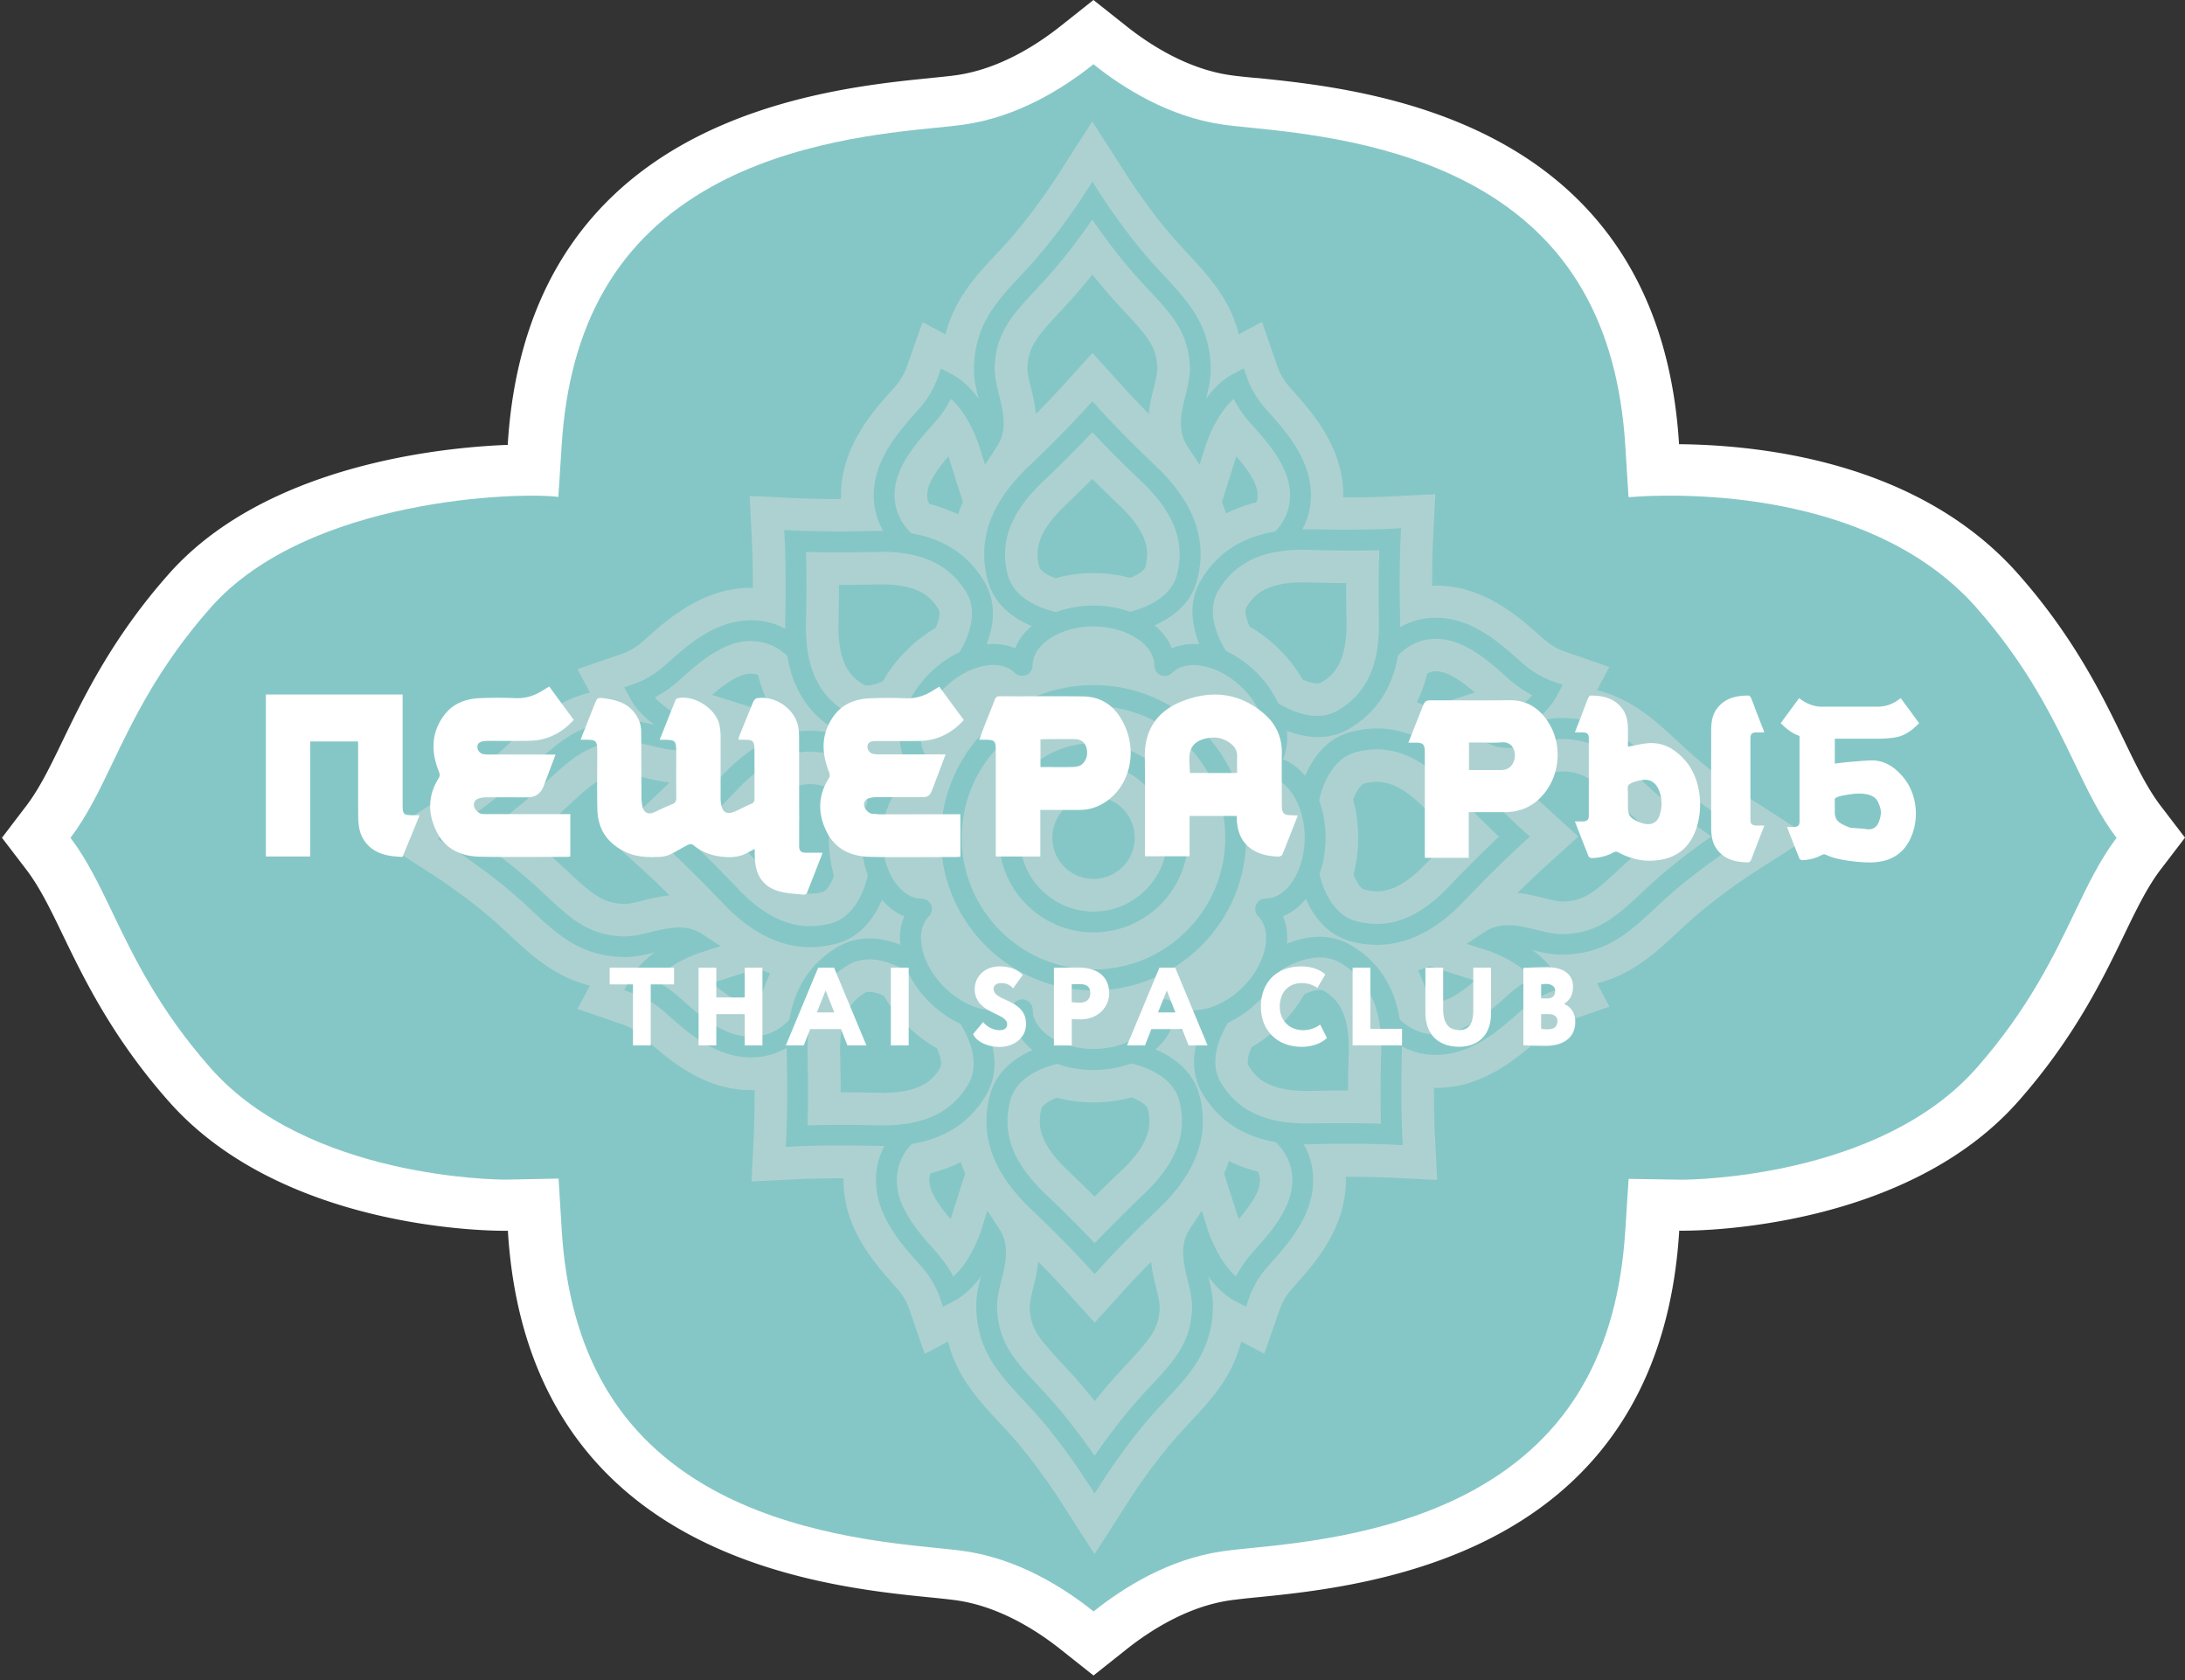<?xml version="1.0" encoding="UTF-8"?> <svg xmlns="http://www.w3.org/2000/svg" width="212" height="163" fill="none"><rect width="100%" height="100%" fill="#333333" stroke="none"/><path fill="#fff" d="M106.099 156.024c-2.956-2.351-7.336-5.059-12.496-5.818-.781-.116-1.737-.211-2.84-.321-4.904-.489-14.036-1.409-21.78-5.686-9.08-5.021-13.853-13.204-14.598-25.013l-.314-4.993-5.029.102h-.138c-.781 0-19.182-.124-28.65-10.766-5.028-5.664-7.539-10.868-9.554-15.043-1.248-2.584-2.46-5.095-4.072-7.212 1.62-2.116 2.832-4.627 4.072-7.21 2.015-4.183 4.526-9.38 9.555-15.044 9.467-10.642 30.232-11.175 33.802-10.686l.32-4.97c.738-11.818 5.512-20 14.599-25.022 7.744-4.277 16.875-5.196 21.78-5.685 1.102-.11 2.058-.205 2.84-.322 5.16-.752 9.539-3.467 12.495-5.817 2.956 2.35 7.336 5.058 12.496 5.817.781.117 1.737.212 2.84.321 4.904.49 14.036 1.41 21.78 5.686 9.08 5.022 13.861 13.204 14.598 25.021l.314 4.993c7.372-.562 24.349.022 33.809 10.664 5.029 5.664 7.54 10.86 9.554 15.043 1.248 2.584 2.46 5.095 4.073 7.212-1.62 2.116-2.832 4.627-4.073 7.21-2.014 4.183-4.525 9.38-9.554 15.044-9.467 10.642-27.868 10.766-28.649 10.766l-5.153-.08-.321 4.971c-.737 11.817-5.511 19.999-14.598 25.013-7.744 4.277-16.876 5.197-21.78 5.686-1.103.11-2.059.205-2.84.321-5.16.752-9.54 3.467-12.496 5.81"></path><path fill="#fff" d="m106.099 162.549-3.183-2.525c-2.314-1.84-5.934-4.154-10.058-4.759-.671-.095-1.57-.19-2.606-.292-5.27-.526-15.072-1.511-23.743-6.299-10.584-5.847-16.38-15.664-17.226-29.167v-.102h-.38c-2.19 0-21.685-.351-32.465-12.482-5.504-6.197-8.3-11.992-10.343-16.218-1.146-2.38-2.234-4.628-3.533-6.328L.19 81.275l2.365-3.103c1.299-1.7 2.38-3.941 3.525-6.313 2.051-4.248 4.847-10.044 10.35-16.233 8.708-9.788 24.291-12.139 32.839-12.467v-.124c.854-13.496 6.649-23.313 17.232-29.16 8.672-4.788 18.474-5.773 23.744-6.299l.11-.014c.992-.102 1.854-.183 2.496-.278 4.124-.605 7.744-2.92 10.058-4.759L106.091 0l3.183 2.525c2.313 1.84 5.934 4.154 10.05 4.76.643.094 1.504.182 2.504.277h.109c5.27.54 15.073 1.518 23.744 6.306 10.584 5.847 16.379 15.664 17.226 29.167v.058c8.627.088 23.437 1.95 32.845 12.525 5.504 6.197 8.299 11.993 10.343 16.219 1.153 2.387 2.234 4.627 3.533 6.328L212 81.267l-2.372 3.102c-1.299 1.7-2.38 3.942-3.526 6.314-2.051 4.248-4.846 10.036-10.342 16.233-10.788 12.131-30.277 12.481-32.466 12.481h-.373v.11c-.846 13.496-6.642 23.313-17.225 29.159-8.664 4.788-18.474 5.774-23.744 6.299a67.946 67.946 0 0 0-2.606.292c-4.124.599-7.744 2.92-10.058 4.759l-3.182 2.526-.007.007Zm-47.225-53.56.613 9.883c.628 10.072 4.43 16.7 11.97 20.86 6.832 3.774 15.277 4.621 19.817 5.08 1.16.117 2.168.219 3.066.351 4.605.671 8.635 2.591 11.759 4.591 3.124-2 7.153-3.92 11.758-4.591.898-.132 1.905-.234 3.066-.351 4.54-.452 12.985-1.299 19.817-5.072 7.532-4.168 11.335-10.796 11.97-20.861l.635-9.839 9.971.161c.788 0 16.999-.278 24.802-9.051 4.554-5.124 6.795-9.766 8.766-13.861.803-1.672 1.62-3.365 2.569-5-.949-1.635-1.759-3.32-2.562-4.97-1.985-4.117-4.226-8.76-8.781-13.89-8.89-10-26.225-9.22-29.605-8.964l-5.167.394-.635-10.16c-.628-10.072-4.431-16.7-11.971-20.86-6.831-3.774-15.276-4.62-19.816-5.073h-.11c-1.124-.124-2.087-.22-2.963-.35-4.606-.672-8.635-2.592-11.759-4.592-3.124 2-7.153 3.92-11.759 4.592-.868.123-1.84.226-2.956.335h-.11c-4.54.467-12.984 1.314-19.816 5.088-7.533 4.16-11.335 10.795-11.97 20.867l-.68 10.46-5.437-.744c-3.343-.46-21.649.423-29.291 9.021-4.555 5.124-6.795 9.766-8.773 13.86-.803 1.665-1.62 3.358-2.57 5 .95 1.643 1.767 3.336 2.57 4.993 1.978 4.095 4.218 8.737 8.773 13.868 7.956 8.949 24.663 9.051 24.831 9.051h.08l9.876-.204.022-.022Z"></path><path fill="#85C7C6" d="M106.099 156.33c-2.949-2.357-7.321-5.08-12.467-5.839-.781-.117-1.73-.212-2.832-.321-4.898-.496-14.007-1.416-21.737-5.708-9.065-5.036-13.824-13.255-14.561-25.116l-.307-5.007-5.021.102h-.14c-.78 0-19.144-.124-28.59-10.81-5.021-5.686-7.525-10.912-9.54-15.109-1.24-2.59-2.452-5.116-4.065-7.24 1.613-2.124 2.825-4.65 4.066-7.24 2.014-4.198 4.518-9.424 9.54-15.102C29.89 48.254 50.61 47.714 54.173 48.21l.322-4.985c.737-11.861 5.503-20.08 14.561-25.123 7.73-4.3 16.839-5.22 21.737-5.708 1.102-.11 2.05-.205 2.832-.321 5.145-.76 9.525-3.482 12.466-5.84 2.949 2.358 7.321 5.08 12.467 5.84.781.116 1.73.211 2.832.32 4.898.497 14.007 1.417 21.736 5.709 9.066 5.036 13.825 13.255 14.569 25.123l.314 5.007c7.358-.562 24.299.022 33.744 10.708 5.021 5.686 7.525 10.912 9.539 15.109 1.241 2.59 2.453 5.116 4.066 7.24-1.613 2.124-2.825 4.65-4.066 7.24-2.014 4.198-4.518 9.424-9.539 15.11-9.445 10.685-27.81 10.81-28.591 10.81l-5.146-.081-.321 4.993c-.737 11.861-5.503 20.079-14.569 25.116-7.729 4.299-16.838 5.218-21.736 5.707-1.102.11-2.051.205-2.832.322-5.146.751-9.525 3.481-12.467 5.839"></path><path fill="#ADD1D1" d="M106.098 68.494c7.044 0 12.781 5.737 12.781 12.78 0 7.044-5.737 12.781-12.781 12.781-7.043 0-12.787-5.737-12.787-12.78 0-7.044 5.737-12.781 12.787-12.781Zm0 21.963c5.059 0 9.183-4.117 9.183-9.182 0-5.066-4.117-9.175-9.183-9.175-5.065 0-9.182 4.116-9.182 9.175 0 5.058 4.117 9.182 9.182 9.182ZM105.982 21.32c.956 1.395 2.627 3.694 4.489 5.737.321.358.649.701.963 1.044 2.277 2.438 3.927 4.204 4.014 7.599.015.839-.204 1.758-.423 2.642-.394 1.59-.847 3.394.197 4.978l1.168 1.773.642-2.029s.905-2.795 2.665-4.357c.299.576.744 1.299 1.335 2 .183.219.402.467.643.737 1.204 1.357 3.029 3.408 3.408 5.65.365 2.145-.533 3.612-1.365 4.474-3.292.547-5.678 2.13-7.233 4.78-.577.986-.788 2.015-.788 2.986 0 1.167.306 2.27.671 3.167a6.808 6.808 0 0 0-.54-.021c-.752 0-1.474.138-2.124.416-.336-.84-.912-1.599-1.679-2.227 1.606-.708 3.504-2.014 4.124-4.372 1.029-3.92-.284-7.54-4-11.072-3.248-3.088-5.386-5.438-5.408-5.467l-.752-.832-.752.832s-2.153 2.372-5.408 5.467c-2.905 2.751-4.336 5.569-4.336 8.532 0 .84.11 1.679.336 2.54.635 2.43 2.627 3.745 4.27 4.438-.73.62-1.285 1.35-1.606 2.16-.65-.284-1.372-.416-2.124-.416-.212 0-.424.008-.642.03.635-1.635 1.05-3.905-.183-6.007-1.533-2.62-3.876-4.197-7.117-4.767-.868-.832-1.926-2.35-1.547-4.65.38-2.24 2.205-4.29 3.409-5.648.24-.27.46-.519.642-.738.591-.7 1.037-1.423 1.336-2 1.759 1.555 2.657 4.321 2.664 4.358l.642 2.029 1.168-1.781c1.044-1.584.591-3.387.197-4.978-.219-.883-.445-1.81-.43-2.642.087-3.394 1.737-5.153 4.014-7.598.314-.336.635-.686.963-1.044 1.862-2.044 3.526-4.343 4.489-5.737l.008.014Zm5.481 18.832c.088-.956.307-1.832.497-2.577.146-.606.335-1.35.335-1.803-.058-2.087-.854-3.05-3.167-5.525-.322-.35-.657-.708-.986-1.073a51.112 51.112 0 0 1-2.153-2.547 48.884 48.884 0 0 1-2.153 2.547c-.336.372-.664.723-.986 1.073-2.306 2.474-3.109 3.438-3.167 5.533 0 .452.19 1.233.335 1.803.183.737.402 1.613.497 2.576 1.387-1.401 2.248-2.35 2.394-2.503l3.087-3.416 3.088 3.416a84.844 84.844 0 0 0 2.387 2.496h-.008ZM92.96 49.91c.132-.402.292-.803.467-1.205l-1.408-4.438c-.854 1-1.84 2.292-2.022 3.358a2.942 2.942 0 0 0-.037.423c0 .22.03.519.205.84 1 .255 1.934.598 2.802 1.022h-.007Zm26.014-.102c.898-.453 1.868-.81 2.92-1.073.109-.263.131-.497.131-.68 0-.138-.015-.284-.044-.43-.182-1.066-1.168-2.357-2.022-3.357l-1.408 4.445c.16.365.299.73.423 1.095Z"></path><path fill="#ADD1D1" d="M106.098 60.779c3.197 0 5.898 1.737 5.905 3.788v.015c0 .124.03.24.066.357v.022c.109.248.307.445.562.548h.007a1.019 1.019 0 0 0 1.095-.226c.518-.519 1.248-.76 2.08-.76 1.497 0 3.321.803 4.774 2.256 2.263 2.262 2.949 5.4 1.496 6.853a1.044 1.044 0 0 0-.226.336 1.133 1.133 0 0 0-.073.387c0 .139.029.255.073.365v.022c.058.117.131.233.226.328a.978.978 0 0 0 .321.22h.03a.813.813 0 0 0 .35.072h.015c2.058 0 3.788 2.708 3.788 5.905s-1.73 5.905-3.788 5.905h-.008a.972.972 0 0 0-.357.073h-.022a1.152 1.152 0 0 0-.329.226.992.992 0 0 0-.219.329 1.167 1.167 0 0 0-.073.387c0 .284.117.54.3.722 1.445 1.46.759 4.591-1.497 6.847-1.46 1.46-3.277 2.255-4.773 2.255-.825 0-1.562-.248-2.081-.759a1.037 1.037 0 0 0-.335-.226h-.008a.91.91 0 0 0-.372-.073c-.131 0-.248.029-.365.073h-.022a1.253 1.253 0 0 0-.321.219h-.007l-.007.014a1.025 1.025 0 0 0-.212.314l-.015.037a1.2 1.2 0 0 0-.065.335v.03c-.008 2.051-2.708 3.788-5.905 3.788-3.205 0-5.898-1.737-5.905-3.788v-.015a.973.973 0 0 0-.073-.358v-.022a1.023 1.023 0 0 0-.942-.627.997.997 0 0 0-.722.306c-.519.511-1.248.76-2.073.76-1.497 0-3.321-.803-4.774-2.256-2.263-2.263-2.949-5.394-1.496-6.854.095-.095.175-.211.226-.343a1.13 1.13 0 0 0 .073-.38.986.986 0 0 0-.073-.364V87.8a1.208 1.208 0 0 0-.219-.314v-.015l-.022-.007a.837.837 0 0 0-.314-.204l-.043-.015a1.192 1.192 0 0 0-.329-.066h-.029c-2.051-.014-3.788-2.715-3.788-5.912s1.737-5.897 3.788-5.905h.015c.124 0 .24-.029.35-.065h.022c.124-.059.233-.14.328-.227.095-.094.168-.211.22-.335a.996.996 0 0 0-.226-1.11c-1.446-1.46-.76-4.59 1.503-6.854 1.46-1.452 3.277-2.255 4.773-2.255.832 0 1.562.248 2.08.76a.954.954 0 0 0 .336.218h.015c.11.051.233.073.365.073h.014c.124 0 .241-.03.35-.066h.03c.124-.058.226-.131.321-.219h.007v-.014c.088-.088.161-.197.212-.314l.015-.03c.036-.109.065-.218.065-.342v-.022c0-2.051 2.708-3.788 5.905-3.788l.007.007Zm0 35.305c8.168 0 14.81-6.642 14.81-14.81 0-8.167-6.642-14.81-14.81-14.81-8.167 0-14.81 6.643-14.81 14.81 0 8.168 6.643 14.81 14.81 14.81ZM109.726 103.172c.956.211 4.029 1.08 4.686 3.591.832 3.189-.263 6.072-3.43 9.087a129.675 129.675 0 0 0-4.767 4.759 129.488 129.488 0 0 0-4.766-4.759c-3.175-3.015-4.263-5.905-3.43-9.087.627-2.394 3.467-3.292 4.547-3.555 1.058.38 2.255.599 3.54.599 1.284 0 2.547-.227 3.627-.628l-.007-.007Zm-3.518 12.919c.759-.759 1.628-1.606 2.599-2.526 2.437-2.313 2.715-3.839 2.715-4.788 0-.387-.051-.788-.168-1.219-.095-.357-.745-.795-1.577-1.095a13.91 13.91 0 0 1-3.686.489c-1.277 0-2.416-.153-3.547-.459-.788.299-1.394.715-1.489 1.058a4.57 4.57 0 0 0-.168 1.219c0 .949.277 2.474 2.715 4.788.971.92 1.84 1.774 2.591 2.525l.015.008Z"></path><path fill="#ADD1D1" d="M106.098 74.129c3.942 0 7.153 3.211 7.153 7.153 0 3.941-3.204 7.153-7.153 7.153a7.155 7.155 0 0 1-7.153-7.153c0-3.949 3.212-7.153 7.153-7.153Zm0 11.145a4 4 0 0 0 0-8c-2.204 0-4 1.796-4 4 0 2.205 1.789 4 4 4Z"></path><path fill="#ADD1D1" d="m105.982 11.795 3.503 5.46c.088.139 2.314 3.57 4.81 6.32.307.344.614.672.913.994 2.029 2.182 4.116 4.415 4.985 7.86l2.255-1.197 1.577 4.562c.044.103.358.884.956 1.592l.475.547.08.088c1.503 1.686 4.014 4.51 4.642 8.218.102.613.153 1.234.153 1.832v.183h.059c2.416 0 4.036-.066 4.27-.08l4.598-.227-.226 4.599s-.081 1.627-.081 4.167v.102h.358c.599 0 1.204.052 1.818.154 3.707.627 6.539 3.146 8.226 4.65.233.21.445.393.627.547.708.598 1.482.912 1.599.963l4.562 1.577-1.197 2.255c3.445.869 5.678 2.956 7.861 4.985l.102.095c.292.27.584.54.89.818 2.752 2.503 6.183 4.73 6.321 4.817l5.453 3.504-5.46 3.503c-.139.088-3.569 2.314-6.314 4.81-.299.27-.584.54-.868.803l-.124.117c-2.175 2.029-4.409 4.11-7.854 4.985l1.197 2.263-4.598 1.591s-.818.321-1.555.942c-.153.131-.321.284-.511.445l-.124.109c-1.686 1.497-4.511 4.015-8.219 4.642-.613.103-1.219.154-1.817.154h-.197v.16c0 2.54.08 4.153.08 4.168l.233 4.598-4.598-.226c-.241-.007-1.854-.08-4.27-.08 0 .117.007.233.007.343 0 .598-.051 1.219-.16 1.832-.628 3.708-3.146 6.533-4.65 8.226l-.087.095c-.175.197-.329.372-.467.533-.643.759-.956 1.591-.964 1.605l-1.591 4.533-2.233-1.182c-.869 3.445-2.957 5.678-4.993 7.861l-.058.065-.862.927c-2.54 2.789-4.788 6.278-4.81 6.314l-3.51 5.46-3.504-5.46s-2.277-3.533-4.81-6.314c-.292-.321-.584-.635-.861-.934l-.051-.058c-2.03-2.175-4.11-4.409-4.986-7.861l-2.262 1.197-1.577-4.569a6.32 6.32 0 0 0-.949-1.592 12.84 12.84 0 0 0-.452-.511l-.103-.124c-1.496-1.678-4.014-4.51-4.642-8.226a11.144 11.144 0 0 1-.153-1.832v-.182h-.146c-2.533 0-4.153.08-4.175.08l-4.606.234.227-4.65c.007-.241.073-1.788.073-4.116v-.103h-.358a11.06 11.06 0 0 1-1.817-.153c-3.708-.628-6.533-3.146-8.22-4.642a22.99 22.99 0 0 0-.627-.548c-.708-.598-1.489-.912-1.591-.956l-4.57-1.576 1.198-2.256c-3.445-.868-5.679-2.956-7.861-4.985-.321-.3-.65-.606-.993-.92-2.752-2.503-6.182-4.722-6.32-4.817L36.604 81.4l5.46-3.511c.036-.022 3.532-2.278 6.32-4.818.343-.313.672-.613.986-.912 2.08-1.942 4.38-4.087 7.868-4.978l-1.204-2.263 4.562-1.576c.102-.044.875-.358 1.59-.956.176-.146.366-.322.577-.504l.044-.044c1.694-1.51 4.526-4.022 8.226-4.65a10.628 10.628 0 0 1 1.788-.152h.227v-.161c0-2.533-.08-4.153-.08-4.168l-.234-4.598 4.598.226s1.686.08 4.263.08v-.343c0-.605.05-1.226.16-1.84.628-3.7 3.146-6.532 4.65-8.225l.044-.051c.19-.212.357-.402.51-.577.636-.759.957-1.59.957-1.598l1.591-4.526 2.234 1.183c.868-3.445 2.956-5.679 4.992-7.861.3-.321.606-.65.912-.993 2.504-2.752 4.723-6.182 4.818-6.32l3.503-5.46.015-.008Zm11.036 26.897c.241-.978.489-1.985.452-3.05-.109-4.154-2.167-6.366-4.554-8.928-.307-.328-.621-.671-.942-1.021-2.722-2.993-5.109-6.701-5.131-6.738l-.854-1.328-.854 1.329c-.029.036-2.409 3.737-5.138 6.736-.322.35-.635.694-.942 1.022-2.387 2.555-4.445 4.767-4.555 8.927-.043 1.073.212 2.073.453 3.051-.679-.934-1.547-1.832-2.62-2.401l-1.044-.548-.387 1.11s-.474 1.32-1.51 2.554c-.176.205-.38.438-.607.694-1.357 1.533-3.416 3.84-3.897 6.657-.08.452-.117.89-.117 1.306 0 1.401.409 2.547.927 3.445H84.895c-1.226.03-2.358.044-3.35.044-2.635 0-4.314-.08-4.336-.08l-1.117-.051.052 1.116s.153 3.205.043 7.686c-.007.27-.007.526 0 .781a6.828 6.828 0 0 0-3.292-.832 8.3 8.3 0 0 0-1.306.11c-2.817.474-5.131 2.54-6.657 3.897-.255.226-.481.43-.693.606-1.234 1.037-2.54 1.504-2.555 1.504l-1.117.386.555 1.044c.57 1.073 1.467 1.942 2.401 2.62-.92-.226-1.868-.452-2.868-.452h-.183c-4.16.11-6.372 2.168-8.926 4.555-.329.306-.664.62-1.015.941-2.992 2.723-6.7 5.11-6.737 5.131l-1.328.854 1.328.854c.037.022 3.737 2.41 6.737 5.132.35.32.694.635 1.015.941 2.562 2.387 4.773 4.445 8.926 4.555h.176c1 0 1.948-.227 2.868-.453-.934.686-1.832 1.555-2.401 2.628l-.555 1.044 1.117.386s1.321.475 2.554 1.511c.205.175.438.38.694.606 1.533 1.358 3.847 3.416 6.657 3.898.452.08.89.109 1.299.109a6.776 6.776 0 0 0 3.452-.927v.811c.117 4.481-.036 7.656-.043 7.685l-.052 1.117 1.117-.058s1.7-.081 4.328-.081c.993 0 2.124.015 3.358.044h.781a6.82 6.82 0 0 0-.832 3.285c0 .416.036.846.11 1.306.481 2.818 2.532 5.132 3.897 6.657.226.255.43.489.606.693 1.036 1.234 1.504 2.54 1.51 2.548l.388 1.124 1.05-.555c1.074-.569 1.942-1.467 2.621-2.401-.24.97-.489 1.97-.453 3.051.11 4.153 2.176 6.364 4.555 8.926.307.336.62.672.942 1.022 2.722 2.993 5.109 6.701 5.131 6.737l.854 1.329.854-1.329s2.408-3.737 5.131-6.737c.321-.35.635-.693.942-1.022 2.386-2.554 4.445-4.766 4.554-8.926.037-1.066-.212-2.073-.452-3.051.678.934 1.547 1.825 2.62 2.401l1.044.548.394-1.11s.467-1.314 1.511-2.555c.175-.204.379-.438.606-.693 1.364-1.525 3.416-3.839 3.897-6.657.336-2.007-.138-3.583-.81-4.751h.307c.167 0 .335 0 .503-.008a144.19 144.19 0 0 1 3.358-.043c2.627 0 4.306.08 4.328.08l1.117.051-.059-1.117s-.153-3.204-.036-7.686v-.781a6.844 6.844 0 0 0 3.292.832c.409 0 .846-.036 1.299-.109 2.817-.482 5.124-2.533 6.657-3.898.255-.226.489-.43.693-.613 1.234-1.036 2.54-1.503 2.555-1.503l1.117-.387-.555-1.044c-.57-1.073-1.467-1.942-2.402-2.62.92.226 1.876.452 2.876.452h.175c4.161-.11 6.365-2.168 8.927-4.554.329-.307.672-.62 1.022-.942 3-2.722 6.7-5.11 6.737-5.131l1.328-.854-1.328-.854c-.037-.022-3.737-2.409-6.737-5.131-.35-.322-.686-.635-1.022-.942-2.562-2.387-4.766-4.445-8.927-4.555h-.175c-1 0-1.956.227-2.876.453.935-.679 1.832-1.547 2.402-2.628l.555-1.043-1.117-.387s-1.321-.475-2.555-1.511c-.204-.175-.438-.38-.693-.606-1.526-1.358-3.84-3.416-6.657-3.89a7.43 7.43 0 0 0-1.299-.11 6.854 6.854 0 0 0-3.453.92v-.803c-.116-4.482.037-7.657.037-7.686l.058-1.117-1.116.059s-1.694.08-4.321.08c-.993 0-2.132-.015-3.365-.044h-.774c.62-1.153 1.044-2.678.715-4.59-.481-2.818-2.532-5.132-3.897-6.657a50.963 50.963 0 0 1-.606-.694c-1.037-1.233-1.504-2.54-1.511-2.555l-.387-1.116-1.044.554c-1.073.57-1.941 1.468-2.62 2.402v.007Z"></path><path fill="#ADD1D1" d="M78.596 72.924a7.77 7.77 0 0 1 2.014.27c2.394.628 3.3 3.46 3.562 4.548a10.483 10.483 0 0 0-.598 3.532c0 1.278.226 2.548.627 3.628-.204.956-1.065 4.022-3.59 4.679a7.811 7.811 0 0 1-2.015.27c-2.416 0-4.708-1.212-7.073-3.708-2.08-2.19-3.81-3.861-4.766-4.766a128.54 128.54 0 0 0 4.766-4.767c2.365-2.489 4.657-3.7 7.073-3.7v.014Zm.022 13.781c.43 0 .832-.073 1.197-.168.365-.095.803-.744 1.095-1.57a13.71 13.71 0 0 1-.49-3.692c0-1.278.154-2.416.453-3.548-.3-.788-.715-1.394-1.058-1.489a4.797 4.797 0 0 0-1.205-.168c-1.233 0-2.759.57-4.802 2.723-.92.963-1.767 1.832-2.533 2.591.759.76 1.613 1.628 2.533 2.591 2.043 2.153 3.569 2.723 4.802 2.723l.008.007ZM105.982 41.94c.905.956 2.569 2.686 4.766 4.766 3.175 3.015 4.27 5.905 3.431 9.088-.628 2.394-3.46 3.299-4.548 3.554a10.478 10.478 0 0 0-3.532-.598c-1.278 0-2.548.226-3.628.627-.956-.211-4.03-1.08-4.686-3.59-.832-3.183.255-6.073 3.43-9.088a122.89 122.89 0 0 0 4.767-4.766v.007Zm3.664 14.116c.788-.299 1.394-.715 1.482-1.058.116-.43.167-.825.167-1.219 0-.949-.284-2.474-2.722-4.788-.964-.92-1.832-1.766-2.591-2.526-.759.76-1.628 1.614-2.591 2.526-2.438 2.314-2.723 3.84-2.723 4.788 0 .387.051.788.168 1.22.095.357.744.795 1.569 1.094a13.658 13.658 0 0 1 3.686-.49c1.278 0 2.416.154 3.548.453h.007ZM139.316 61.976c.307 0 .628.03.964.087 2.24.38 4.291 2.205 5.649 3.41.27.24.518.459.737.641.708.592 1.424 1.03 2 1.336-1.554 1.76-4.321 2.657-4.35 2.664l-2.029.643 1.781 1.167c.722.475 1.496.643 2.27.643.92 0 1.846-.226 2.708-.445.846-.212 1.722-.424 2.525-.424h.117c3.387.088 5.153 1.73 7.598 4.015.336.314.679.635 1.037.956 2.043 1.861 4.343 3.525 5.729 4.489-1.386.956-3.686 2.627-5.729 4.489-.358.328-.708.65-1.037.963-2.445 2.277-4.211 3.92-7.598 4.014h-.109c-.811 0-1.687-.218-2.533-.423-.862-.211-1.788-.445-2.708-.445-.774 0-1.548.168-2.27.642l-1.774 1.168 2.029.642s2.796.906 4.351 2.672c-.577.306-1.292.737-2 1.336-.219.19-.468.408-.738.65-1.357 1.204-3.408 3.028-5.649 3.408-.336.058-.657.08-.964.08-1.627 0-2.78-.744-3.503-1.445-.547-3.3-2.139-5.679-4.788-7.233a5.828 5.828 0 0 0-2.986-.796c-1.167 0-2.269.307-3.175.672.081-.957-.043-1.862-.394-2.665.84-.328 1.599-.912 2.226-1.678.708 1.605 2.022 3.503 4.373 4.116.861.227 1.7.336 2.532.336 2.971 0 5.781-1.43 8.54-4.336 3.088-3.255 5.438-5.386 5.46-5.408l.832-.752-.832-.752s-2.38-2.16-5.46-5.408c-2.759-2.905-5.569-4.336-8.54-4.336a9.86 9.86 0 0 0-2.532.336c-2.431.635-3.745 2.627-4.438 4.262-.613-.73-1.351-1.284-2.161-1.605.358-.832.482-1.774.387-2.767.869.336 1.92.613 3.022.613.978 0 2-.211 2.985-.788 2.621-1.54 4.204-3.89 4.774-7.124.708-.744 1.919-1.62 3.686-1.62h-.015Zm-.635 6.62 4.423-1.409c-1.007-.86-2.292-1.839-3.357-2.021a2.645 2.645 0 0 0-.431-.037c-.255 0-.54.051-.832.204-.248 1-.591 1.935-1.022 2.803.409.132.81.292 1.212.467l.007-.007Zm12.89 18.868h.037c2.087-.051 3.051-.854 5.525-3.168l.11-.102c.313-.292.635-.591.963-.89a48.837 48.837 0 0 1 2.547-2.154 51.924 51.924 0 0 1-2.547-2.153c-.343-.314-.679-.627-1.007-.934l-.059-.051c-2.481-2.314-3.437-3.117-5.532-3.168h-.037c-.423 0-1.138.175-1.766.336-.737.182-1.613.401-2.577.489 1.511 1.496 2.482 2.372 2.497 2.387l3.416 3.102-3.409 3.087s-.993.898-2.504 2.387c.964.095 1.847.314 2.577.496.635.16 1.35.336 1.766.336Zm-12.248 9.722c.139 0 .278-.014.431-.036 1.066-.183 2.358-1.168 3.358-2.022l-4.431-1.409c-.365.16-.73.307-1.102.431.453.898.81 1.868 1.073 2.912.212.088.431.124.671.124Z"></path><path fill="#ADD1D1" d="M72.88 62.202c1.629 0 2.782.745 3.512 1.445.547 3.3 2.13 5.679 4.788 7.234.985.576 2.007.788 2.985.788 1.168 0 2.277-.307 3.175-.671-.014.182-.03.357-.03.54 0 .759.147 1.474.432 2.13-.84.337-1.599.92-2.234 1.687-.708-1.606-2.014-3.504-4.372-4.124a9.907 9.907 0 0 0-2.533-.336c-2.97 0-5.78 1.43-8.54 4.336-3.087 3.255-5.437 5.387-5.46 5.409l-.831.751.832.752s2.372 2.153 5.46 5.409c2.758 2.905 5.569 4.335 8.532 4.335.832 0 1.679-.117 2.54-.335 2.43-.636 3.744-2.628 4.438-4.263.62.73 1.35 1.284 2.168 1.606a5.285 5.285 0 0 0-.431 2.124c0 .211.022.423.036.635-.868-.336-1.912-.613-3.014-.613-.978 0-2 .211-2.985.788-2.628 1.533-4.205 3.883-4.767 7.116-.708.745-1.92 1.628-3.686 1.628-.306 0-.627-.029-.963-.08-2.248-.38-4.3-2.204-5.65-3.409-.27-.24-.518-.46-.737-.642a11.727 11.727 0 0 0-2-1.336c1.555-1.766 4.321-2.657 4.35-2.671l2.03-.643-1.781-1.168c-.723-.474-1.497-.642-2.278-.642-.92 0-1.846.227-2.708.438-.846.212-1.715.424-2.525.424h-.117c-3.386-.088-5.153-1.73-7.598-4.015-.336-.314-.679-.635-1.036-.963-2.044-1.854-4.343-3.526-5.737-4.49 1.386-.963 3.693-2.627 5.737-4.488.357-.321.7-.642 1.036-.956 2.445-2.278 4.212-3.927 7.598-4.015h.117c.81 0 1.679.22 2.525.424.862.219 1.789.445 2.709.445.78 0 1.547-.168 2.277-.643l1.78-1.175-2.036-.642c-.868-.277-3.05-1.212-4.35-2.671a11.416 11.416 0 0 0 1.993-1.336c.219-.183.467-.402.737-.642 1.358-1.212 3.409-3.03 5.65-3.41.335-.058.656-.08.963-.08v.015Zm.65 6.613c.365-.16.73-.3 1.095-.423a14.087 14.087 0 0 1-1.073-2.913 1.9 1.9 0 0 0-.678-.124c-.14 0-.278.015-.424.037-1.073.182-2.357 1.168-3.357 2.022l4.437 1.401ZM60.626 87.698c.423 0 1.138-.175 1.766-.336.737-.183 1.613-.402 2.577-.496a82.536 82.536 0 0 0-2.475-2.365l-3.438-3.117 3.41-3.088s.984-.897 2.495-2.394c-.963-.094-1.846-.313-2.576-.496-.635-.16-1.35-.336-1.767-.336h-.029c-2.094.051-3.05.854-5.532 3.168l-.103.095c-.313.292-.627.591-.963.89-.832.76-1.7 1.482-2.547 2.154a48.596 48.596 0 0 1 2.547 2.153c.372.336.73.664 1.073.993 2.474 2.306 3.438 3.109 5.533 3.167h.036l-.007.008ZM72.88 97.42c.255 0 .54-.051.832-.204.255-1 .591-1.935 1.022-2.796a15.33 15.33 0 0 1-1.212-.467l-4.43 1.409c1 .86 2.284 1.839 3.357 2.021.139.022.285.044.438.044l-.007-.007ZM133.594 72.698c2.416 0 4.708 1.205 7.073 3.7 2.08 2.19 3.81 3.862 4.766 4.767-.956.905-2.686 2.57-4.766 4.759-2.365 2.496-4.657 3.708-7.073 3.708a7.818 7.818 0 0 1-2.015-.27c-2.394-.628-3.299-3.46-3.562-4.547.38-1.059.599-2.256.599-3.54 0-1.285-.226-2.548-.628-3.628.205-.956 1.066-4.022 3.591-4.679a8.106 8.106 0 0 1 2.015-.27Zm-.015 13.78c1.234 0 2.759-.569 4.803-2.722.92-.97 1.766-1.84 2.526-2.591-.745-.745-1.606-1.62-2.526-2.591-2.044-2.153-3.576-2.723-4.803-2.723-.43 0-.832.073-1.197.168-.365.095-.803.745-1.095 1.57.329 1.175.489 2.408.489 3.686 0 1.277-.153 2.415-.452 3.547.299.788.715 1.394 1.058 1.481.373.095.767.168 1.197.168v.008ZM98.493 99.646c.328.839.912 1.599 1.679 2.226-1.606.708-3.504 2.015-4.124 4.372a9.917 9.917 0 0 0-.336 2.533c0 2.964 1.43 5.781 4.335 8.54 3.256 3.088 5.387 5.438 5.409 5.46l.752.832.752-.832s2.153-2.372 5.408-5.46c3.715-3.533 5.022-7.153 4-11.073-.635-2.43-2.628-3.744-4.27-4.437.73-.621 1.285-1.351 1.606-2.16.65.276 1.372.415 2.124.415.212 0 .423-.007.635-.029-.336.869-.613 1.912-.613 3.014 0 .979.212 2 .788 2.986 1.54 2.62 3.883 4.197 7.124 4.766.876.825 1.927 2.343 1.54 4.649-.379 2.241-2.204 4.292-3.409 5.65-.24.27-.459.518-.642.737a11.751 11.751 0 0 0-1.336 2c-1.759-1.555-2.656-4.321-2.671-4.357l-.642-2.03-1.168 1.781c-1.037 1.584-.591 3.387-.197 4.978.219.891.438 1.818.423 2.65-.088 3.387-1.73 5.153-4.014 7.598-.314.336-.635.679-.957 1.037-1.854 2.043-3.525 4.35-4.488 5.737-.964-1.387-2.628-3.694-4.489-5.737-.321-.358-.643-.701-.957-1.037-2.277-2.445-3.92-4.204-4.014-7.598-.015-.84.204-1.759.423-2.65.394-1.591.84-3.394-.197-4.978l-1.168-1.773-.642 2.029s-.905 2.803-2.664 4.357a11.745 11.745 0 0 0-1.336-2l-.642-.737c-1.204-1.357-3.03-3.408-3.416-5.649-.358-2.146.54-3.621 1.372-4.475 3.292-.547 5.679-2.131 7.226-4.78 1.27-2.168.789-4.504.124-6.153.183.014.365.021.54.021.76 0 1.475-.138 2.124-.416l.008-.007Zm21.692 18.634c.854-.999 1.84-2.284 2.022-3.357.029-.153.037-.299.037-.431 0-.219-.029-.511-.205-.832-1-.255-1.934-.591-2.802-1.022-.132.409-.292.811-.468 1.212l1.416 4.438v-.008Zm-27.948 0 1.41-4.437c-.161-.365-.307-.73-.431-1.102-.898.452-1.869.81-2.913 1.073a1.72 1.72 0 0 0-.131.678c0 .139.014.285.036.431.183 1.066 1.168 2.35 2.022 3.35l.007.007Zm13.971 10.029-3.088-3.416s-.897-.985-2.386-2.496c-.095.956-.314 1.839-.497 2.577-.138.562-.328 1.343-.328 1.817.05 2.08.854 3.044 3.168 5.518.321.351.649.701.985 1.066a45.687 45.687 0 0 1 2.153 2.555 48.729 48.729 0 0 1 2.153-2.548c.336-.365.665-.722.978-1.066 2.322-2.481 3.117-3.445 3.175-5.532 0-.46-.197-1.241-.335-1.81-.183-.738-.402-1.613-.497-2.57-1.489 1.504-2.379 2.489-2.394 2.504l-3.087 3.409v-.008Z"></path><path fill="#ADD1D1" d="M84.326 93.07c1.584 0 3.094.803 3.759 1.211a10.45 10.45 0 0 0 2.08 2.92 10.44 10.44 0 0 0 3.014 2.124c.526.817 2.088 3.598.774 5.846-1.591 2.723-4.248 4.008-8.32 4.008h-.534a115.224 115.224 0 0 0-3.423-.044c-1.416 0-2.555.022-3.321.044.036-1.314.073-3.716 0-6.737-.117-4.38 1.153-7.19 4-8.854.628-.372 1.306-.511 1.97-.511v-.007Zm1.306 12.955c3.657 0 4.883-1.226 5.599-2.445.19-.328.043-1.095-.336-1.883a13.653 13.653 0 0 1-2.956-2.263 13.888 13.888 0 0 1-2.19-2.832c-.54-.24-1.051-.38-1.416-.38-.16 0-.292.023-.38.081-1.262.745-2.54 2.037-2.438 6.051.037 1.328.052 2.547.044 3.62h.234c1.014 0 2.153.015 3.387.044h.452v.007ZM85.472 53.53c4.072 0 6.722 1.286 8.32 4.008 1.248 2.131-.116 4.781-.7 5.73a10.561 10.561 0 0 0-2.92 2.08c-.927.934-1.642 1.963-2.124 3.014-.591.38-2.182 1.293-3.868 1.293a3.859 3.859 0 0 1-1.979-.519c-2.839-1.664-4.116-4.474-4-8.853.081-3.022.037-5.424 0-6.737.76.022 1.87.043 3.263.043 1.022 0 2.197-.014 3.475-.043.182 0 .357-.008.533-.008v-.007Zm-1.285 12.964c.387 0 .934-.153 1.489-.416a13.439 13.439 0 0 1 2.263-2.956 13.892 13.892 0 0 1 2.832-2.19c.35-.766.481-1.489.299-1.795-.715-1.22-1.934-2.446-5.598-2.446h-.453c-1.329.037-2.547.051-3.62.051 0 1.074-.015 2.285-.044 3.62-.102 4.015 1.175 5.315 2.438 6.052a.77.77 0 0 0 .394.087v-.007ZM126.448 53.341c.212 0 .424 0 .643.008 1.547.043 2.934.065 4.094.065 1.161 0 2.008-.014 2.643-.029a130.953 130.953 0 0 0-.037 6.737c.095 4.38-1.19 7.19-4.044 8.832-.627.365-1.292.496-1.948.496-1.592 0-3.11-.81-3.781-1.226a10.42 10.42 0 0 0-2.066-2.934 10.583 10.583 0 0 0-3-2.139c-.525-.825-2.073-3.606-.744-5.854 1.598-2.686 4.218-3.963 8.233-3.963l.007.007Zm1.351 12.963c.153 0 .284-.022.372-.08 1.27-.737 2.554-2.022 2.474-6.036-.029-1.329-.036-2.54-.029-3.62-1.073 0-2.285-.023-3.62-.066-.19 0-.365-.008-.54-.008-3.592 0-4.811 1.212-5.519 2.416-.197.329-.051 1.095.322 1.89a13.857 13.857 0 0 1 2.948 2.278 13.84 13.84 0 0 1 2.176 2.84c.54.248 1.051.386 1.423.386h-.007ZM128.047 92.887c.671 0 1.357.146 2 .526 2.832 1.671 4.094 4.489 3.963 8.868a123.16 123.16 0 0 0-.022 6.737c-.854-.029-2.16-.058-3.803-.058-.89 0-1.868.007-2.927.029h-.467c-4.109 0-6.773-1.285-8.372-4.029-1.241-2.139.139-4.781.723-5.73a10.533 10.533 0 0 0 2.927-2.066 10.42 10.42 0 0 0 2.131-3c.584-.372 2.175-1.277 3.854-1.277h-.007Zm2.751 12.919c0-1.072.022-2.284.059-3.62.117-4.014-1.154-5.314-2.416-6.058a.782.782 0 0 0-.402-.088c-.387 0-.927.154-1.481.41a13.845 13.845 0 0 1-2.27 2.948 13.687 13.687 0 0 1-2.84 2.175c-.35.766-.489 1.489-.306 1.796.708 1.226 1.941 2.467 5.649 2.467h.394c1.175-.03 2.263-.037 3.241-.037h.38l-.008.007Z"></path><path fill="#fff" d="M85.106 78.968c-.248 0-.532.007-.737-.102a1.224 1.224 0 0 1-.503-.599.625.625 0 0 1 .372-.795c.24-.095.518-.132.78-.132 1.337-.014 2.672 0 4 0 1.154 0 1.154 0 1.57-1.08.38-1 .76-2.007 1.16-3.073h-6.393c-.249 0-.519 0-.745-.08-.168-.066-.358-.256-.409-.43-.138-.497.117-.774.687-.782 1.452-.007 2.904.015 4.357-.014 1.708-.037 3.11-.752 4.27-2.03-.796-1.08-1.584-2.145-2.38-3.233-.204.124-.394.234-.576.35-.84.548-1.745.825-2.766.774a41.252 41.252 0 0 0-3.292 0c-1.402.044-2.672.482-3.548 1.642-1.262 1.672-1.292 3.511-.554 5.409.102.263.175.453 0 .737-1.073 1.708-1.052 3.49-.154 5.24.862 1.672 2.394 2.322 4.183 2.358 2.803.052 5.605.015 8.408.015.11 0 .226-.022.343-.036v-4.11H85.1l.007-.029Zm34.926-3.978h-4.584c0-.708-.146-1.445.037-2.095.255-.92 1.109-1.233 2-1.328.701-.073 1.343.124 1.905.555.423.32.671.737.642 1.299-.022.503 0 1.014 0 1.57Zm5.467 4.102c-.992 0-1.124-.131-1.131-1.124 0-1.635-.022-3.27 0-4.905.029-1.613-.628-2.912-1.818-3.905-2.408-2.007-5.16-2.226-7.963-1.08-2.292.934-3.54 2.722-3.511 5.306.03 3.066.008 6.131.008 9.204v.482h4.335v-3.912h4.577c.007.102.014.175.014.248v.263c.095 1.19.533 2.182 1.599 2.817.766.453 1.613.599 2.489.613.109 0 .292-.124.336-.226.496-1.226.978-2.46 1.489-3.766h-.453l.029-.015Zm-47.465 7.693c.08.008.226-.065.248-.131.504-1.27 1-2.547 1.496-3.825.007-.022 0-.05 0-.102h-1.584c-.474 0-.657-.175-.657-.642v-2.387c0-.015.008-.022.008-.037-.015-2.722 0-5.437-.015-8.153 0-.386-.03-.78-.117-1.153-.409-1.679-2.277-2.905-3.992-2.613-.132.022-.285.212-.343.358-.46 1.102-.905 2.204-1.35 3.314-.037.094-.052.204-.088.35h.503c.935 0 1.052.102 1.059 1.036.007 1.555 0 3.11.007 4.664 0 .278-.08.424-.343.533-.467.19-.912.43-1.365.643-1.014.489-1.489.197-1.577-.957-.014-.182-.007-.372-.007-.554v-5.672c0-.365-.036-.744-.11-1.102-.32-1.606-2.46-2.978-4.058-2.613a.306.306 0 0 0-.204.175c-.51 1.256-1.007 2.519-1.54 3.854h.401c1.14.007 1.205.08 1.205 1.248 0 1.453-.008 2.905.007 4.358 0 .321-.058.51-.394.642-.591.226-1.168.518-1.745.781-.569.263-1.021.051-1.153-.576a5.096 5.096 0 0 1-.087-1.059c-.015-2.08-.008-4.153-.03-6.233-.007-.708-.277-1.343-.737-1.89-.7-.855-1.678-1.125-2.722-1.278-.767-.11-.796-.11-1.073.599-.446 1.116-.89 2.24-1.343 3.4h.365c1.197.008 1.248.06 1.248 1.264 0 1.839-.03 3.678.014 5.525.052 1.934 1.008 3.3 2.767 4.117 1.058.496 2.19.51 3.32.46.351-.015.723-.117 1.045-.27.576-.278 1.116-.628 1.686-.913.124-.066.372-.066.474.022.81.693 1.766 1.036 2.81 1.146.854.087 1.672.066 2.482-.394.219-.124.452-.241.679-.358v.27c0 .628.029 1.263.226 1.869.365 1.116 1.197 1.744 2.284 2.007.752.182 1.54.212 2.314.3l-.014-.023Zm-37.335-7.693h-.387c-1.24-.007-1.248-.014-1.248-1.24V67.376h-8.977c0 .08 0 .051 0 0h-4.292v15.715H30.1v-11.16h4.65v6.284c.014 1.241-.103 2.49.744 3.54.92 1.139 2.197 1.321 3.562 1.38.555-1.35 1.095-2.672 1.657-4.044h-.015Zm6.343-7.211c1.453-.008 2.905.014 4.358-.015 1.708-.036 3.109-.752 4.27-2.029-.796-1.08-1.584-2.146-2.38-3.234-.204.125-.394.234-.577.35-.839.548-1.744.826-2.766.775a41.25 41.25 0 0 0-3.292 0c-1.401.043-2.671.481-3.547 1.642-1.263 1.671-1.3 3.51-.555 5.408.102.263.175.453 0 .738-1.073 1.707-1.05 3.488-.153 5.24.861 1.672 2.394 2.321 4.182 2.358 2.803.051 5.606.014 8.409.014.11 0 .219-.022.343-.036v-4.11h-8.08c-.248 0-.533.008-.737-.102a1.188 1.188 0 0 1-.504-.598.625.625 0 0 1 .372-.796c.241-.095.518-.131.788-.131 1.336-.015 2.672 0 4 0 .77 0 1.292-.36 1.57-1.08.38-1 .759-2.008 1.16-3.073H47.51c-.248 0-.518 0-.744-.08-.175-.066-.365-.256-.409-.431-.139-.496.117-.774.686-.781v-.03Zm99.865 1.897c-.219.643-.635.927-1.314.927h-3.065v-2.671h.803c.795 0 1.598.051 2.386-.015 1.117-.095 1.438 1.044 1.19 1.76Zm3.139-3.978c-.891-1.233-2.059-1.89-3.621-1.868-2.43.03-4.868.007-7.299.007-.846 0-.846 0-1.16.781-.431 1.088-.861 2.183-1.321 3.329h.554c.927 0 1.044.116 1.044 1.058v10.116h4.263v-4.43h3.416c1.204 0 2.306-.314 3.226-1.117 2.248-1.941 2.642-5.46.89-7.883l.008.007Zm-49.086 1.935c.19-.008.365-.03.54-.03.927 0 1.854-.007 2.781 0 .737.008 1.168.482 1.197 1.27.029.73-.489 1.417-1.139 1.431-1.109.03-2.219.007-3.386.007V71.72l.007.015Zm-5.482.029c1.066 0 1.139.073 1.139 1.16v10.168h4.321v-4.518h3.868c.92-.007 1.752-.3 2.511-.81 2.175-1.475 3-4.511 1.905-7.139-.766-1.846-2.065-3.036-4.16-3.065-2.686-.03-5.372 0-8.058-.015-.292 0-.402.11-.497.365-.27.723-.569 1.438-.854 2.16-.219.548-.423 1.103-.65 1.694h.483-.008Zm86.815 7.963c-.197.584-.701.832-1.307.694-.153-.037-1.394-.088-1.54-.147-.847-.35-1.423-.569-1.423-1.481v-.876c.014-.321-.08-.372.087-.504.329-.248 1.745-.416 2.183-.423 1-.015 1.679.248 1.941.854.329.76.336 1.11.066 1.883h-.007Zm-.767-5.956c-.657.015-2.817.197-3.503.314v-2.416H182.431c.066 0 .139 0 .205-.007.482-.03.971-.059 1.438-.16.854-.19 1.518-.724 2.131-1.344-.598-.81-1.19-1.62-1.788-2.43-.475.372-.986.656-1.577.766a3.657 3.657 0 0 1-.628.066h-5.445a3 3 0 0 1-.627-.066c-.592-.117-1.102-.394-1.577-.766-.598.81-1.19 1.613-1.788 2.43.54.547 1.117 1 1.825 1.24v8.3c0 .387-.146.51-.541.525h-.678c.423 1.073.81 2.08 1.211 3.08.03.074.183.147.278.14.678-.023 1.321-.176 1.919-.512a.445.445 0 0 1 .373-.014c.97.54 3.518.81 4.627.744 1.299-.08 2.423-.54 3.19-1.642 1.233-1.78 1.306-4.737-.38-6.693-.803-.934-1.781-1.577-3.051-1.555h-.022Zm-15.495 6.737c.021.708.153 1.394.613 1.964.766.963 1.846 1.182 3 1.19.087 0 .211-.14.255-.242.204-.51.394-1.029.591-1.54.227-.584.453-1.16.694-1.788h-.759c-.438-.014-.592-.153-.592-.584v-7.876c0-.43.154-.569.592-.583h.759c-.241-.628-.467-1.212-.694-1.789-.197-.51-.379-1.029-.591-1.54-.044-.102-.168-.24-.255-.24-1.154 0-2.227.226-3 1.19-.46.576-.592 1.254-.613 1.962-.008.314-.008 3.015-.008 4.935 0 1.92 0 4.62.008 4.934v.007Zm-5.029-1.358c-.219.643-.774.92-1.453.767a3.001 3.001 0 0 1-.496-.16c-.942-.388-1.102-.628-1.102-1.636V77.15c.014-.357-.095-.89.094-1.029.365-.27.884-.386 1.351-.452.7-.102 1.241.255 1.533.927.357.84.365 1.7.073 2.554Zm2.525-5.342c-.89-1.03-1.971-1.745-3.372-1.716-.723.015-1.445.22-2.204.343 0-.562.007-1.182 0-1.803-.015-.708-.154-1.394-.614-1.963-.773-.963-1.846-1.182-2.992-1.19-.088 0-.212.139-.256.241-.211.511-.394 1.03-.591 1.54-.219.584-.452 1.16-.693 1.789h.759c.438.014.591.153.591.583v7.482c0 .423-.16.562-.598.577h-.752c.46 1.182.89 2.299 1.335 3.4.037.081.205.162.307.154.745-.022 1.46-.19 2.117-.562a.489.489 0 0 1 .416-.014c1.073.59 2.219.897 3.445.824 1.438-.087 2.679-.59 3.525-1.817 1.365-1.97 1.438-5.715-.423-7.876v.008ZM59.151 93.88H65.4v1.62h-2.263v5.92h-1.722V95.5H59.15v-1.62ZM72.253 98.383H69.5v3.037H67.78v-7.54H69.5v2.89h2.752v-2.89h1.722v7.54h-1.722v-3.037ZM79.253 98.223h1.693l-.84-2.132-.853 2.132Zm.131-4.343h1.54l3.139 7.54h-1.84l-.627-1.584H78.61l-.627 1.584h-1.737l3.138-7.54ZM86.435 101.42h1.73v-7.54h-1.73v7.54ZM94.58 95.93c0-1.16.928-2.174 2.431-2.174.971 0 1.745.321 2.22.832l-.928 1.292c-.335-.314-.584-.504-1.146-.504-.474 0-.751.212-.751.562 0 1.248 3.145.95 3.145 3.409 0 1.314-1.131 2.219-2.584 2.219-1.014 0-2.182-.431-2.554-1.241l.978-1.175c.43.547 1.087.795 1.613.795.453 0 .715-.226.715-.584 0-1.13-3.146-.992-3.146-3.423l.008-.007ZM103.982 95.5v1.723c.248.029.54.05.788.05.453 0 1.015-.196 1.015-.926 0-.671-.431-.876-1.044-.876-.226 0-.402.007-.752.022l-.007.007Zm-1.723 5.927v-7.54c.424 0 1.723-.022 2.307-.022 2.292 0 3.051 1.197 3.051 2.497 0 1.299-1.044 2.532-2.788 2.532-.161 0-.57 0-.84-.029v2.562h-1.73ZM112.354 98.223h1.693l-.839-2.132-.854 2.132Zm.131-4.343h1.54l3.139 7.54h-1.84l-.627-1.584h-2.986l-.62 1.584h-1.737l3.138-7.54h-.007ZM128.747 100.683c-.452.503-1.43.875-2.452.875-2.336 0-3.956-1.554-3.956-3.905 0-2.167 1.35-3.897 3.941-3.897 1 0 1.854.343 2.307.788l-.767 1.292c-.408-.248-.832-.46-1.54-.46-1.16 0-2.109.796-2.109 2.285 0 1.335.927 2.284 2.284 2.284a2.78 2.78 0 0 0 1.635-.547l.657 1.292v-.007ZM131.236 93.88h1.723v5.927h3.073v1.613h-4.796v-7.54ZM144.666 98.31c0 2.307-1.467 3.241-3.08 3.241-1.941 0-3.284-1.109-3.284-3.32V93.88h1.722v3.985c0 1.175.358 2.066 1.562 2.066 1.044 0 1.358-.767 1.358-1.971v-4.087h1.722V98.31ZM149.528 98.376v1.416c.116.03.255.066.583.066.665 0 1-.292 1-.796 0-.474-.357-.679-.919-.679h-.664v-.007Zm0-2.876v1.365h.569c.438 0 .795-.182.795-.73 0-.452-.408-.678-.832-.678-.211 0-.343.021-.54.043h.008Zm-1.723-1.598a51.526 51.526 0 0 1 2.285-.066c1.802 0 2.532.832 2.532 1.876 0 .788-.299 1.314-.861 1.679v.022c.547.204 1.08.751 1.08 1.722 0 1.584-1.226 2.329-2.868 2.329-.723 0-1.723-.022-2.168-.066v-7.504.008Z"></path></svg> 